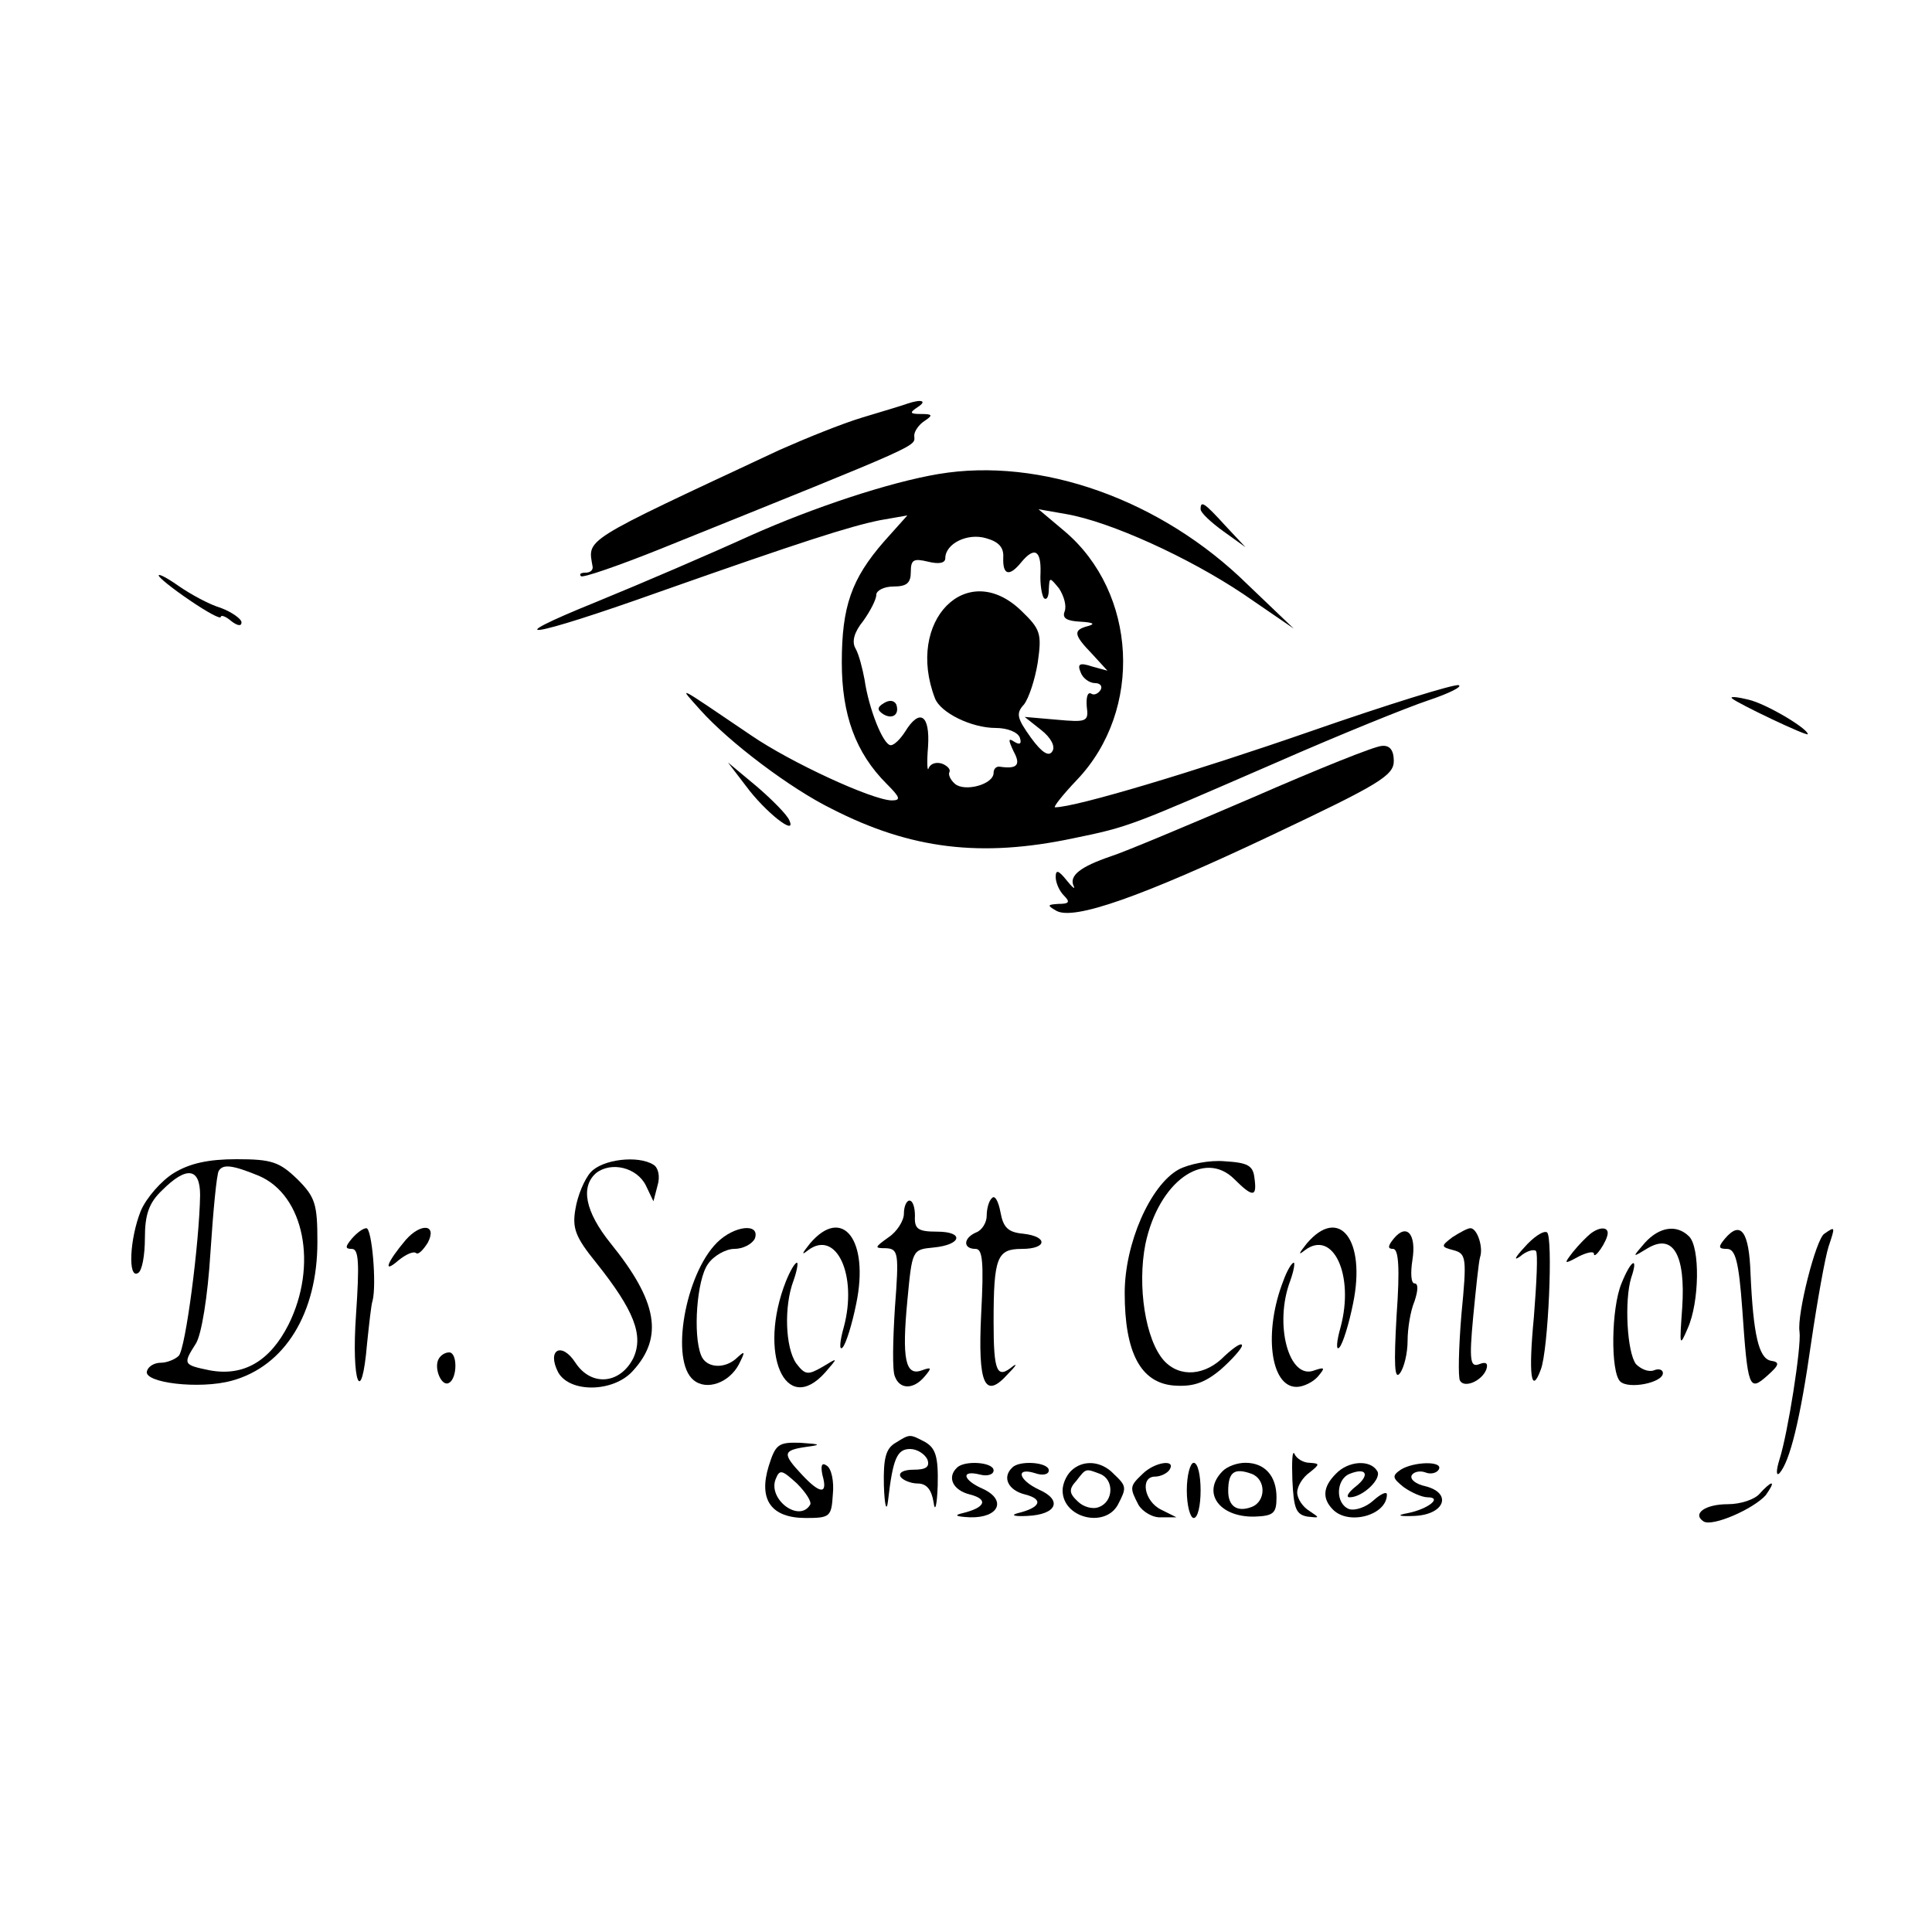<?xml version="1.0" standalone="no"?>
<!DOCTYPE svg PUBLIC "-//W3C//DTD SVG 20010904//EN"
 "http://www.w3.org/TR/2001/REC-SVG-20010904/DTD/svg10.dtd">
<svg version="1.0" xmlns="http://www.w3.org/2000/svg"
 width="280pt" height="280pt" viewBox="0 0 280 280"
 preserveAspectRatio="xMidYMid meet">
<g transform="translate(0,280) scale(0.1,-0.1)"
fill="#000000" stroke="none">
<path d="M1315 2215 c-5 -2 -35 -11 -65 -20 -30 -9 -84 -31 -120 -47 -291
-136 -278 -128 -271 -170 0 -5 -4 -8 -11 -8 -6 0 -9 -2 -6 -5 2 -3 54 15 114
39 392 158 369 148 369 165 0 6 7 16 15 21 12 8 12 10 -5 10 -17 0 -17 2 -5
10 14 9 6 12 -15 5z"/>
<path d="M1360 2113 c-71 -12 -180 -48 -272 -89 -57 -26 -157 -69 -223 -96
-148 -60 -98 -53 90 14 207 73 276 95 320 104 l40 7 -34 -38 c-47 -54 -61 -94
-61 -175 0 -76 20 -131 65 -176 20 -20 21 -24 7 -24 -29 1 -146 55 -203 94
-111 75 -107 74 -74 37 42 -47 131 -114 190 -143 115 -59 217 -71 350 -43 83
17 83 18 295 110 91 40 190 80 220 90 30 10 50 20 44 22 -6 2 -103 -28 -215
-67 -167 -58 -340 -110 -370 -110 -3 0 11 18 32 40 96 101 87 271 -18 360
l-38 32 40 -7 c64 -11 178 -63 257 -116 l73 -50 -67 64 c-125 123 -300 185
-448 160z m94 -121 c-1 -26 9 -28 26 -7 19 23 29 18 28 -15 -1 -17 2 -33 5
-37 4 -3 7 2 7 13 1 18 1 18 15 1 7 -11 11 -25 8 -33 -4 -10 3 -14 23 -15 17
-1 22 -3 12 -6 -23 -6 -23 -12 5 -41 l22 -24 -22 6 c-18 6 -22 4 -17 -8 3 -9
13 -16 21 -16 8 0 11 -5 8 -10 -4 -6 -10 -8 -14 -5 -5 2 -7 -6 -6 -19 3 -22 0
-23 -44 -19 l-46 4 24 -19 c14 -11 21 -24 16 -31 -5 -8 -15 -2 -31 20 -20 28
-22 35 -10 48 7 9 16 36 20 61 6 42 4 48 -24 75 -79 76 -168 -15 -125 -127 8
-21 53 -43 88 -43 17 0 32 -6 35 -14 3 -9 0 -11 -8 -6 -9 6 -9 3 -1 -14 11
-20 5 -26 -21 -22 -5 0 -8 -4 -8 -9 0 -17 -42 -28 -56 -16 -7 6 -10 14 -8 17
2 4 -3 9 -10 12 -8 3 -17 1 -20 -6 -2 -7 -3 7 -1 31 3 46 -12 56 -33 22 -7
-11 -16 -20 -21 -20 -11 0 -32 53 -38 95 -3 16 -8 36 -13 45 -6 10 -2 24 11
40 10 14 19 31 19 38 0 6 11 12 25 12 19 0 25 5 25 21 0 18 4 20 25 15 16 -4
25 -2 25 5 0 21 32 37 59 29 18 -5 26 -13 25 -28z"/>
<path d="M1281 1781 c-10 -6 -10 -10 -1 -16 13 -8 24 -1 19 14 -3 6 -10 7 -18
2z"/>
<path d="M1740 2062 c0 -5 15 -19 33 -32 l32 -23 -29 31 c-31 34 -36 37 -36
24z"/>
<path d="M230 1966 c0 -3 20 -19 45 -36 25 -17 45 -28 45 -24 0 3 7 1 15 -6 9
-7 15 -8 15 -2 0 5 -14 15 -30 21 -17 5 -44 20 -60 31 -17 12 -30 19 -30 16z"/>
<path d="M2510 1788 c7 -7 110 -56 110 -52 0 8 -60 44 -86 50 -16 4 -27 5 -24
2z"/>
<path d="M1815 1644 c-93 -40 -186 -79 -205 -85 -44 -15 -61 -28 -54 -43 3 -6
-2 -2 -10 8 -12 15 -16 16 -16 5 0 -8 5 -20 12 -27 9 -9 8 -12 -8 -12 -16 -1
-17 -2 -3 -10 25 -14 121 19 315 111 152 72 174 85 174 106 0 16 -6 23 -17 22
-10 0 -94 -34 -188 -75z"/>
<path d="M1081 1661 c28 -38 74 -74 63 -50 -3 8 -25 30 -47 49 l-42 35 26 -34z"/>
<path d="M252 1100 c-18 -11 -40 -36 -48 -55 -16 -40 -19 -99 -4 -90 6 3 10
26 10 51 0 34 6 51 25 69 35 35 55 33 55 -7 -1 -68 -21 -223 -31 -233 -5 -5
-17 -10 -26 -10 -9 0 -18 -5 -20 -12 -6 -17 76 -27 123 -14 77 21 124 98 124
201 0 55 -3 65 -29 91 -26 25 -37 29 -88 29 -41 0 -68 -6 -91 -20z m123 -4
c66 -28 86 -130 43 -216 -27 -53 -65 -75 -114 -66 -39 8 -39 9 -20 39 8 13 17
67 21 132 4 61 9 113 12 118 6 10 19 9 58 -7z"/>
<path d="M856 1101 c-9 -10 -19 -34 -22 -53 -5 -28 0 -41 30 -78 55 -69 69
-105 54 -138 -19 -38 -61 -42 -84 -7 -20 31 -42 19 -25 -14 17 -30 80 -29 108
2 45 49 36 101 -32 185 -37 46 -44 82 -21 102 22 17 59 8 72 -18 l11 -23 6 23
c4 13 1 26 -6 30 -22 14 -74 8 -91 -11z"/>
<path d="M1708 1105 c-41 -23 -78 -107 -78 -179 0 -86 23 -130 71 -134 27 -2
44 3 68 23 17 15 31 31 31 35 0 5 -11 -2 -25 -15 -28 -29 -65 -32 -88 -7 -27
30 -39 108 -27 169 19 90 85 138 129 94 27 -27 33 -26 29 2 -2 18 -10 22 -43
24 -22 2 -52 -4 -67 -12z"/>
<path d="M1438 1064 c-5 -4 -8 -16 -8 -26 0 -10 -7 -21 -15 -24 -19 -8 -20
-24 -1 -24 10 0 12 -19 8 -94 -5 -103 5 -125 39 -87 11 11 14 16 7 11 -23 -19
-28 -9 -28 64 0 94 5 106 41 106 37 0 38 18 2 22 -22 2 -29 9 -33 31 -3 16 -8
25 -12 21z"/>
<path d="M1310 1041 c0 -10 -10 -26 -22 -34 -21 -15 -21 -16 -4 -16 18 -1 19
-7 13 -86 -3 -47 -4 -92 0 -100 7 -19 27 -19 43 0 11 13 10 14 -4 9 -24 -9
-29 17 -21 101 7 74 7 74 38 77 41 4 45 23 5 23 -28 0 -33 4 -32 23 0 12 -3
22 -8 22 -4 0 -8 -8 -8 -19z"/>
<path d="M510 1005 c-10 -12 -10 -15 0 -15 10 0 11 -21 6 -95 -7 -99 8 -137
16 -42 3 28 6 57 8 62 6 24 -1 105 -9 105 -5 0 -14 -7 -21 -15z"/>
<path d="M588 1003 c-27 -32 -34 -50 -11 -30 11 9 22 14 26 11 3 -3 10 4 17
15 14 27 -10 29 -32 4z"/>
<path d="M1039 999 c-46 -46 -68 -171 -34 -199 19 -16 52 -4 66 23 9 18 9 20
-2 10 -18 -18 -46 -16 -53 3 -12 30 -6 110 10 132 8 12 26 22 38 22 13 0 26 7
30 15 8 23 -30 19 -55 -6z"/>
<path d="M1174 998 c-12 -15 -13 -18 -3 -10 41 31 72 -36 52 -111 -6 -21 -7
-35 -2 -30 5 5 14 34 20 64 19 92 -20 142 -67 87z"/>
<path d="M1894 998 c-12 -15 -13 -18 -3 -10 41 31 72 -36 52 -111 -6 -21 -7
-35 -2 -30 5 5 14 34 20 64 19 92 -20 142 -67 87z"/>
<path d="M2020 1005 c-9 -11 -9 -15 -1 -15 8 0 10 -28 5 -97 -4 -71 -3 -94 5
-83 6 8 11 29 11 47 0 17 4 43 10 57 5 15 6 26 0 26 -5 0 -6 15 -3 34 6 37 -8
54 -27 31z"/>
<path d="M2105 1007 c-17 -13 -17 -14 2 -19 18 -5 19 -11 11 -93 -4 -48 -5
-92 -2 -96 6 -11 31 -1 38 16 3 9 0 12 -10 8 -13 -5 -15 4 -9 68 4 41 8 80 10
87 5 14 -4 42 -14 42 -4 0 -15 -6 -26 -13z"/>
<path d="M2209 992 c-13 -14 -16 -20 -6 -13 9 8 20 11 23 8 3 -3 1 -46 -3 -96
-8 -83 -4 -114 10 -76 11 28 18 193 9 199 -5 3 -20 -7 -33 -22z"/>
<path d="M2305 1012 c-5 -4 -17 -16 -25 -26 -14 -18 -14 -19 8 -7 12 6 22 8
22 4 0 -10 20 19 20 30 0 9 -12 9 -25 -1z"/>
<path d="M2384 999 c-19 -22 -19 -22 4 -8 37 22 55 -10 50 -86 -4 -56 -4 -58
8 -30 17 38 18 117 2 133 -18 18 -43 14 -64 -9z"/>
<path d="M2500 1005 c-10 -12 -10 -15 3 -15 12 0 17 -18 22 -87 8 -116 10
-120 36 -97 18 16 19 20 5 22 -17 4 -25 37 -29 126 -2 61 -14 78 -37 51z"/>
<path d="M2644 1012 c-12 -7 -40 -117 -36 -142 3 -21 -17 -148 -29 -185 -5
-16 -5 -25 0 -20 15 17 30 77 46 190 9 61 20 122 25 138 10 30 10 30 -6 19z"/>
<path d="M1139 943 c-41 -104 -1 -197 57 -132 19 22 19 22 -4 8 -21 -12 -25
-12 -38 5 -16 23 -18 83 -4 120 5 14 7 26 5 26 -3 0 -10 -12 -16 -27z"/>
<path d="M1860 944 c-29 -74 -19 -154 19 -154 10 0 24 7 31 15 11 13 10 14 -5
9 -37 -15 -59 67 -35 130 5 14 7 26 5 26 -3 0 -10 -12 -15 -26z"/>
<path d="M2350 940 c-15 -36 -16 -128 -2 -142 12 -12 62 -2 62 12 0 5 -6 7
-13 4 -8 -3 -19 2 -26 9 -13 17 -17 92 -7 125 11 32 0 27 -14 -8z"/>
<path d="M636 831 c-8 -13 4 -42 15 -35 12 7 12 44 0 44 -6 0 -12 -4 -15 -9z"/>
<path d="M1298 709 c-14 -8 -18 -22 -17 -62 1 -30 4 -39 6 -22 7 61 13 75 32
75 10 0 21 -7 25 -15 4 -11 -2 -15 -20 -15 -14 0 -22 -4 -19 -10 3 -5 15 -10
25 -10 13 0 20 -9 23 -27 2 -16 5 -5 6 24 1 42 -3 54 -18 63 -23 12 -22 12
-43 -1z"/>
<path d="M1114 675 c-15 -49 4 -75 54 -75 35 0 37 2 39 34 2 19 -2 38 -9 42
-7 5 -9 0 -6 -14 8 -28 -3 -28 -30 1 -28 30 -28 35 6 40 23 3 22 4 -8 6 -32 1
-36 -2 -46 -34z m60 -56 c-16 -26 -61 8 -50 37 6 15 9 14 31 -6 13 -13 22 -27
19 -31z"/>
<path d="M1873 655 c2 -41 5 -50 22 -53 18 -2 18 -2 3 8 -10 6 -18 18 -18 27
0 9 8 22 18 29 15 12 15 13 0 14 -9 0 -19 6 -22 13 -3 6 -4 -10 -3 -38z"/>
<path d="M1387 673 c-15 -14 -6 -33 19 -39 27 -7 22 -19 -11 -27 -13 -3 -10
-5 11 -6 42 -1 53 25 19 41 -30 13 -33 28 -5 21 11 -3 20 0 20 6 0 12 -42 15
-53 4z"/>
<path d="M1467 673 c-15 -14 -6 -33 19 -39 27 -7 22 -19 -11 -27 -11 -3 -5 -5
14 -4 43 2 51 23 17 38 -30 14 -35 33 -6 24 11 -4 20 -2 20 4 0 12 -43 15 -53
4z"/>
<path d="M1552 668 c-7 -7 -12 -19 -12 -28 0 -40 61 -55 80 -21 13 25 13 27
-6 45 -18 19 -45 21 -62 4z m42 -4 c21 -8 20 -40 -1 -48 -9 -4 -23 0 -31 8
-13 12 -13 18 -2 30 14 18 13 18 34 10z"/>
<path d="M1656 664 c-19 -18 -19 -20 -6 -45 6 -10 21 -19 33 -18 l22 0 -22 11
c-25 12 -31 48 -9 48 8 0 18 5 21 10 10 16 -22 11 -39 -6z"/>
<path d="M1720 640 c0 -22 5 -40 10 -40 6 0 10 18 10 40 0 22 -4 40 -10 40 -5
0 -10 -18 -10 -40z"/>
<path d="M1772 668 c-31 -31 -5 -67 46 -66 28 1 32 5 32 28 0 31 -17 50 -45
50 -12 0 -26 -5 -33 -12z m42 -4 c21 -8 21 -40 0 -48 -21 -8 -34 1 -34 23 0
28 9 34 34 25z"/>
<path d="M1936 664 c-19 -19 -20 -36 -4 -52 23 -23 78 -8 78 22 0 5 -9 1 -20
-9 -10 -9 -26 -15 -35 -12 -20 8 -19 43 1 51 25 10 30 -2 8 -19 -10 -8 -14
-15 -8 -15 19 0 47 27 40 38 -10 17 -42 15 -60 -4z"/>
<path d="M2030 670 c-13 -9 -12 -12 4 -25 11 -8 27 -15 35 -15 22 0 1 -17 -29
-23 -17 -3 -13 -5 10 -4 44 2 55 33 16 43 -14 3 -23 10 -20 16 3 5 12 7 20 4
7 -3 16 -1 19 4 8 13 -36 12 -55 0z"/>
<path d="M2550 635 c-7 -8 -27 -15 -46 -15 -33 0 -52 -14 -35 -25 13 -8 72 18
90 38 7 10 11 17 8 17 -2 0 -10 -7 -17 -15z"/>
</g>
</svg>
